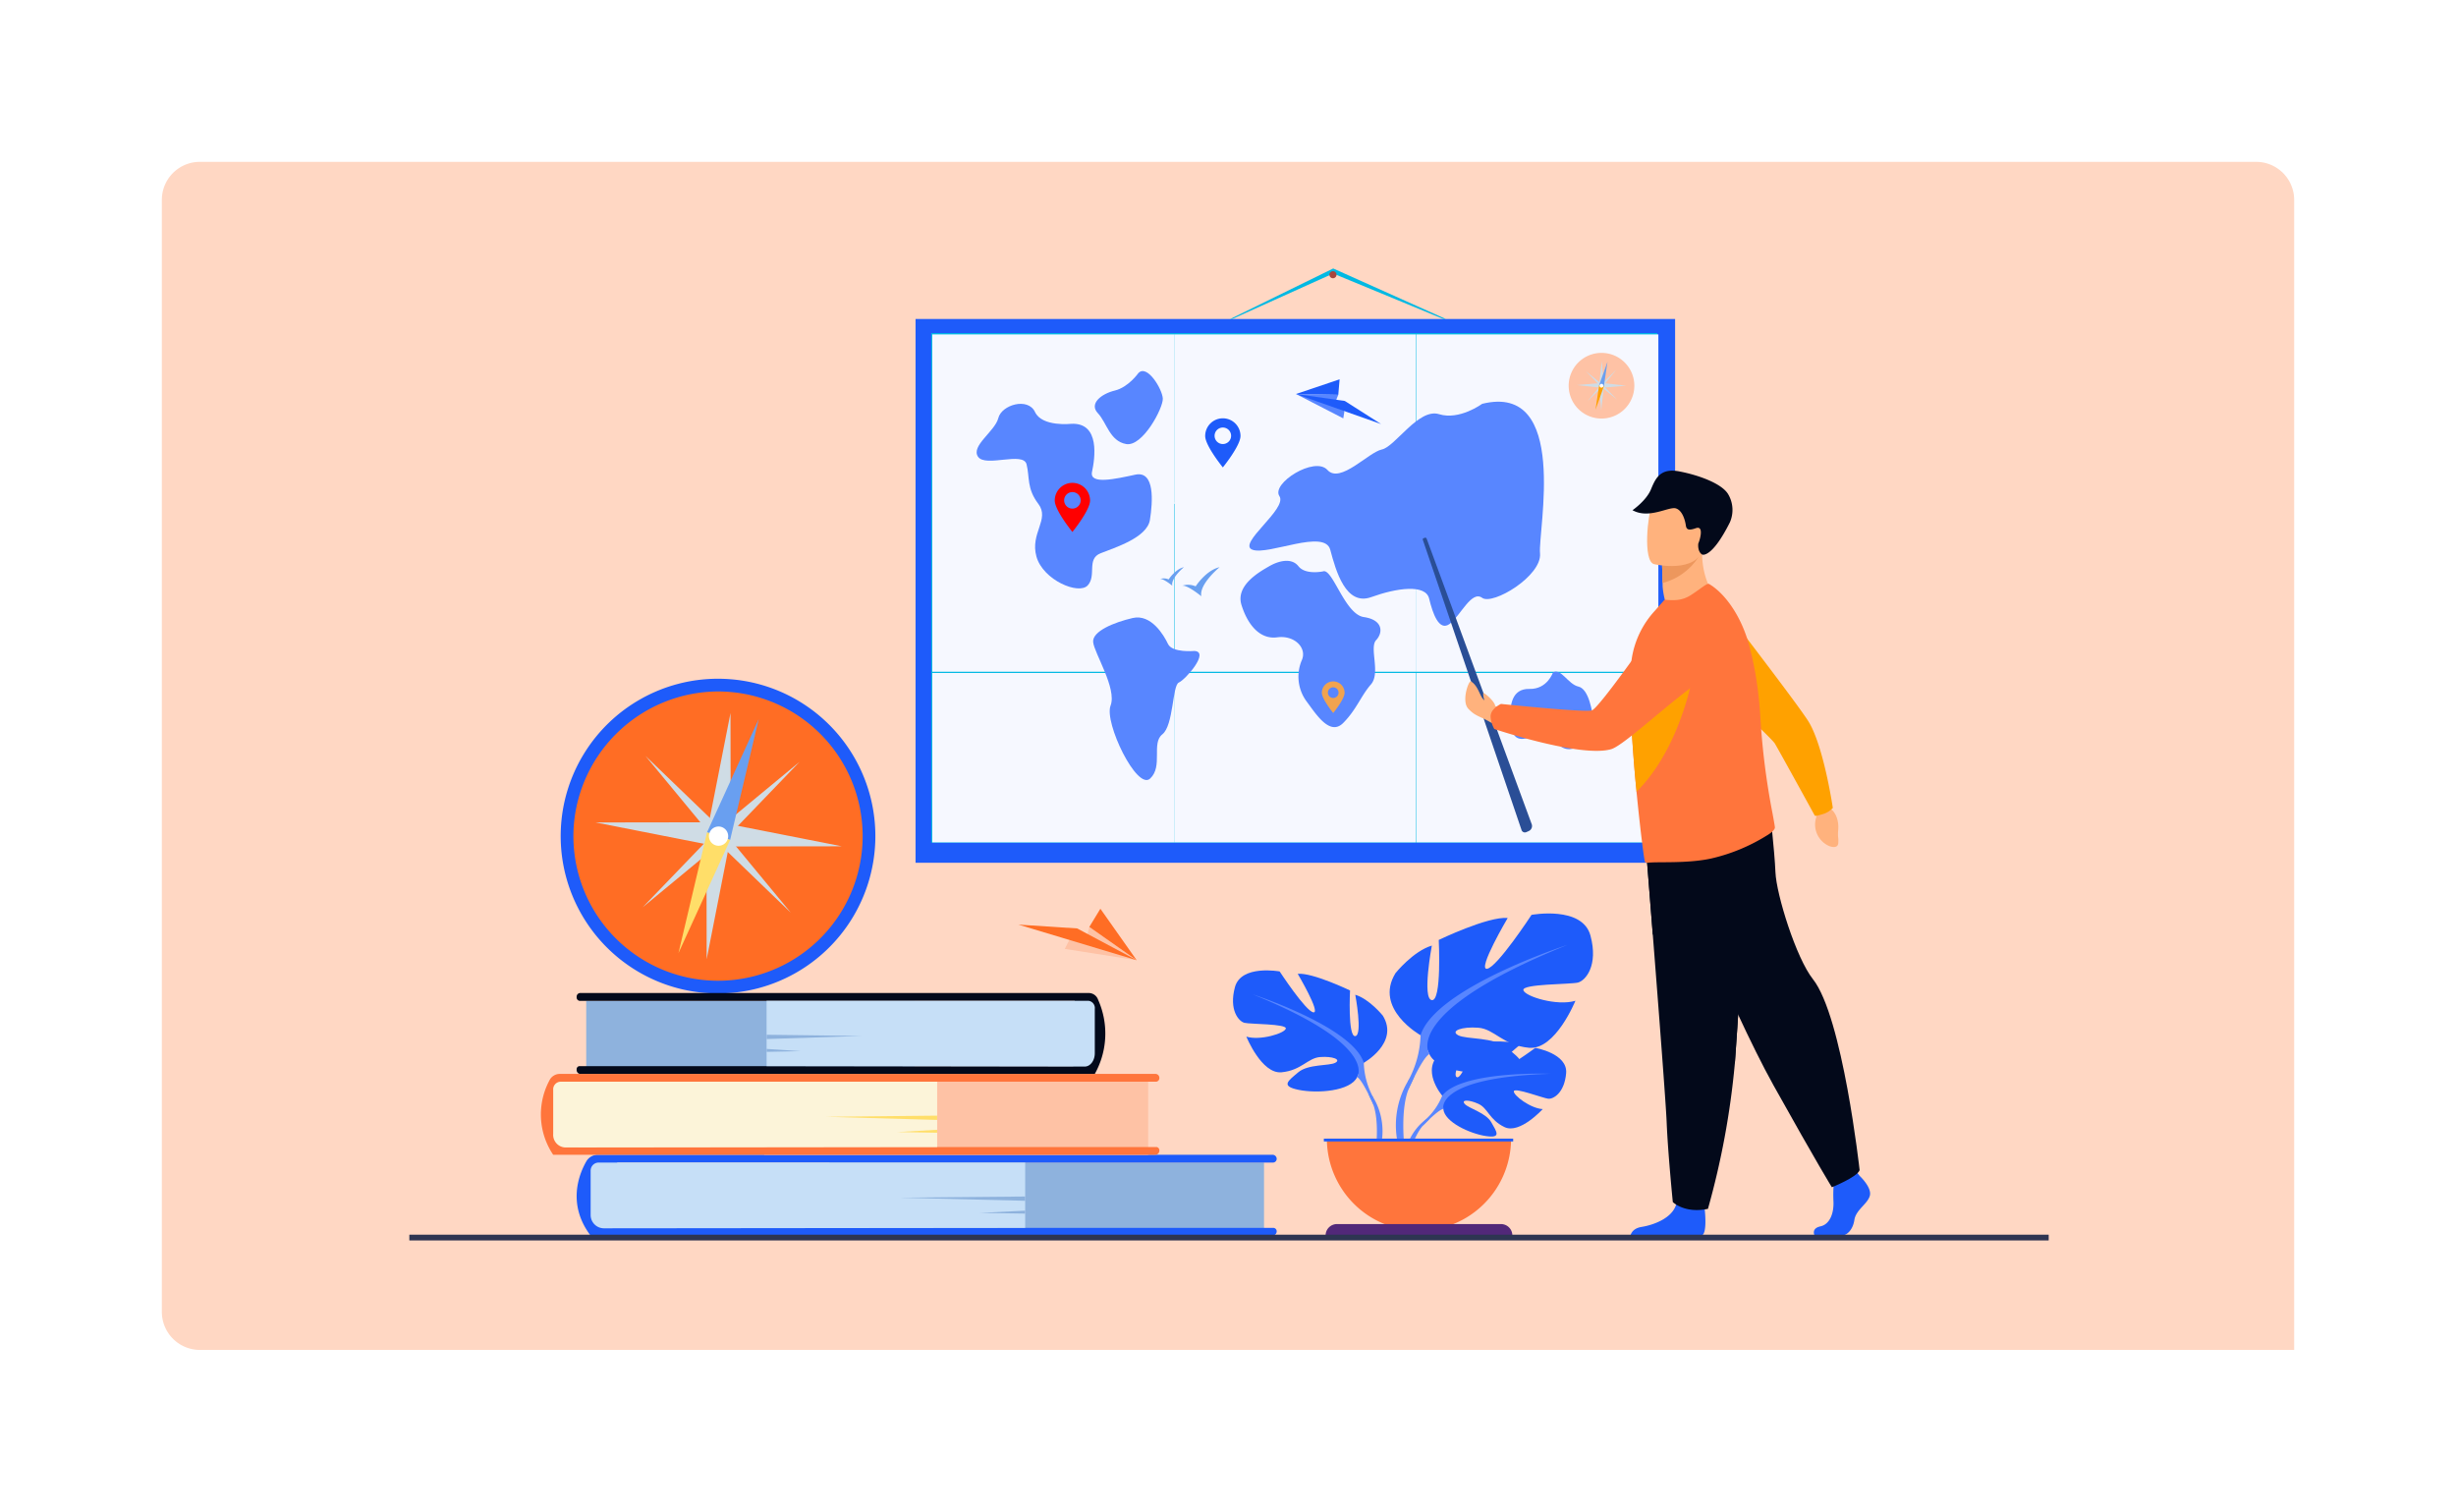 <svg xmlns="http://www.w3.org/2000/svg" xmlns:xlink="http://www.w3.org/1999/xlink" width="645" height="397" viewBox="0 0 645 397">
  <defs>
    <filter id="Rectangle_19434" x="0" y="0" width="645" height="397" filterUnits="userSpaceOnUse">
      <feOffset input="SourceAlpha"/>
      <feGaussianBlur stdDeviation="7.5" result="blur"/>
      <feFlood flood-color="#0c2464" flood-opacity="0.129"/>
      <feComposite operator="in" in2="blur"/>
      <feComposite in="SourceGraphic"/>
    </filter>
    <clipPath id="clip-path">
      <path id="Path_147511" data-name="Path 147511" d="M219.14,614.811a39.651,39.651,0,1,0,42.871-36.146q-1.716-.146-3.407-.145a39.656,39.656,0,0,0-39.464,36.291" transform="translate(-218.994 -578.52)" fill="none"/>
    </clipPath>
    <clipPath id="clip-path-2">
      <rect id="Rectangle_33939" data-name="Rectangle 33939" width="430.534" height="255.248" fill="#1e5bfa"/>
    </clipPath>
  </defs>
  <g id="Map_view_image_" data-name="Map view image " transform="translate(-256.5 -7672.5)">
    <g id="Image_manage_usage_1" data-name="Image manage usage 1" transform="translate(-7 46)" opacity="0.9">
      <g id="Group_89787" data-name="Group 89787" transform="translate(8 4665)">
        <g id="Group_66736" data-name="Group 66736" transform="translate(33 -426)">
          <g id="Prioritize_" data-name="Prioritize " transform="translate(245 3410)">
            <g transform="matrix(1, 0, 0, 1, -22.5, -22.5)" filter="url(#Rectangle_19434)">
              <rect id="Rectangle_19434-2" data-name="Rectangle 19434" width="600" height="352" rx="10" transform="translate(22.5 22.5)" fill="#fff"/>
            </g>
            <path id="Rectangle_22105" data-name="Rectangle 22105" d="M10,0H550a10,10,0,0,1,10,10V312a0,0,0,0,1,0,0H10A10,10,0,0,1,0,302V10A10,10,0,0,1,10,0Z" transform="translate(20 20)" fill="#ff6d24" opacity="0.3"/>
          </g>
        </g>
      </g>
    </g>
    <g id="Group_98031" data-name="Group 98031" transform="translate(364 7743.004)">
      <path id="Path_147613" data-name="Path 147613" d="M0,0H199.474V142.8H0Z" transform="translate(132.945 13.264)" fill="#1e5bfa"/>
      <rect id="Rectangle_33924" data-name="Rectangle 33924" width="190.687" height="133.811" transform="translate(137.062 16.974)" fill="#00b9e3"/>
      <g id="Group_98028" data-name="Group 98028" transform="translate(41.416 109.406)">
        <g id="Group_98027" data-name="Group 98027" clip-path="url(#clip-path)">
          <rect id="Rectangle_33925" data-name="Rectangle 33925" width="82.732" height="81.02" transform="translate(-1.712 0)" fill="#ff6d24"/>
        </g>
      </g>
      <g id="Group_98030" data-name="Group 98030" transform="translate(0 -0.003)">
        <g id="Group_98029" data-name="Group 98029" transform="translate(0 0)" clip-path="url(#clip-path-2)">
          <path id="Path_147512" data-name="Path 147512" d="M251.531,652.34c-1.177,0-2.371-.051-3.549-.151a41.322,41.322,0,0,1,3.46-82.495c1.177,0,2.371.051,3.549.151a41.322,41.322,0,0,1-3.46,82.495m-.089-79.307a38.2,38.2,0,0,0-37.8,34.763,37.982,37.982,0,0,0,34.624,41.067c1.085.092,2.184.139,3.266.139a37.983,37.983,0,0,0,3.177-75.829c-1.085-.092-2.184-.139-3.266-.139" transform="translate(-170.417 -461.954)" fill="#1e5bfa"/>
          <path id="Path_147513" data-name="Path 147513" d="M418.931,617.3l-6.312,32.061,6.363.542Z" transform="translate(-334.585 -500.558)" fill="#cfdce5"/>
          <path id="Path_147514" data-name="Path 147514" d="M412.669,819.432l6.312-32.061-6.362-.542Z" transform="translate(-334.585 -638.025)" fill="#cfdce5"/>
          <path id="Path_147515" data-name="Path 147515" d="M460.819,775.31,428.758,769l-.541,6.363Z" transform="translate(-347.233 -623.566)" fill="#cfdce5"/>
          <path id="Path_147516" data-name="Path 147516" d="M258.688,769.048l32.061,6.312L291.29,769Z" transform="translate(-209.765 -623.566)" fill="#cfdce5"/>
          <path id="Path_147517" data-name="Path 147517" d="M442.993,801.676l-17.939-21.7-2.327,2.186Z" transform="translate(-342.781 -632.466)" fill="#cfdce5"/>
          <path id="Path_147518" data-name="Path 147518" d="M327.869,676.778l17.939,21.7,2.327-2.186Z" transform="translate(-265.863 -548.787)" fill="#cfdce5"/>
          <path id="Path_147519" data-name="Path 147519" d="M323.966,800.214l21.7-17.939-2.186-2.327Z" transform="translate(-262.698 -632.445)" fill="#cfdce5"/>
          <path id="Path_147520" data-name="Path 147520" d="M448.864,685.089l-21.7,17.939,2.186,2.327Z" transform="translate(-346.378 -555.526)" fill="#cfdce5"/>
          <path id="Path_147521" data-name="Path 147521" d="M426.979,625.792l-13.57,29.725,6.064,2Z" transform="translate(-335.226 -507.443)" fill="#699ff0"/>
          <path id="Path_147522" data-name="Path 147522" d="M373.719,814.7l13.57-29.726-6.064-2Z" transform="translate(-303.042 -634.896)" fill="#ffde69"/>
          <path id="Path_147523" data-name="Path 147523" d="M416.2,776.634a2.527,2.527,0,1,1,1.607,3.191,2.527,2.527,0,0,1-1.607-3.191" transform="translate(-337.389 -628.35)" fill="#fff"/>
          <path id="Path_147524" data-name="Path 147524" d="M1422.624,1087.575s-5.889-6.87-.363-11.234c0,0,4.036-2.444,7.327-2.245,0,0-4.663,7.819-3.154,8.6s4.568-9.088,4.568-9.088,9.185-.891,12.139.53c0,0-7.852,6.425-6.2,6.808s10.135-5.924,10.135-5.924,8.549,1.455,8.093,6.67-3.4,6.825-4.7,6.687-8.868-3.03-9.033-1.969,4.394,4.528,7.586,4.69c0,0-6.027,6.647-10.032,4.728s-4.348-4.959-6.844-6.1-4.628-1.138-3.6.026,5.55,2.293,6.977,4.819,2.709,4.229-1.435,3.606-10.88-3.656-11.176-7.129Z" transform="translate(-1151.368 -870.343)" fill="#1e5bfa"/>
          <path id="Path_147525" data-name="Path 147525" d="M1440.512,1118.1s-23.218-.895-28.346,5.746a16.794,16.794,0,0,1-4.623,6.489l-.544,1.483s4.023-4.242,5.463-4.5c0,0-2.251-8.226,28.05-9.218" transform="translate(-1140.91 -906.615)" fill="#5886ff"/>
          <path id="Path_147526" data-name="Path 147526" d="M1387.021,1180.459a14.58,14.58,0,0,0-5.33,10.271l.9.081s1.592-6.809,4.469-9.472-.043-.88-.043-.88" transform="translate(-1120.388 -956.739)" fill="#5886ff"/>
          <path id="Path_147527" data-name="Path 147527" d="M1178.128,998.959s9.368-5.246,5-12.365c0,0-3.5-4.371-7.244-5.5,0,0,2,10.616,0,10.866s-1.374-11.99-1.374-11.99-9.867-4.746-13.739-4.371c0,0,6.12,10.367,4.122,10.117s-8.868-10.741-8.868-10.741S1145.9,973.1,1144.28,979.1s1,8.993,2.5,9.367,11.116.25,10.866,1.5-6.745,3.248-10.367,2.123c0,0,4,9.867,9.242,9.367s6.87-3.747,10.117-4,5.621.624,4,1.5-7.119.286-9.742,2.516-4.746,3.6.125,4.6,13.614.375,15.363-3.372Z" transform="translate(-927.46 -790.367)" fill="#1e5bfa"/>
          <path id="Path_147528" data-name="Path 147528" d="M1170.913,1007.867s26.229,8.493,29.226,17.986a19.928,19.928,0,0,0,2.5,9.118v1.873s-2.748-6.37-4.246-7.244c0,0,5.87-8.243-27.478-21.732" transform="translate(-949.472 -817.26)" fill="#5886ff"/>
          <path id="Path_147529" data-name="Path 147529" d="M1333.288,1146.181a17.3,17.3,0,0,1,1.739,13.62l-1.041-.28s1.01-8.236-1.106-12.377.408-.962.408-.962" transform="translate(-1080.123 -928.471)" fill="#5886ff"/>
          <path id="Path_147530" data-name="Path 147530" d="M1369.448,927.61s-12.348-6.915-6.585-16.3c0,0,4.61-5.762,9.549-7.244,0,0-2.634,13.995,0,14.324s1.811-15.806,1.811-15.806,13.006-6.256,18.111-5.763c0,0-8.068,13.665-5.433,13.336S1398.59,896,1398.59,896s13.336-2.469,15.476,5.433-1.317,11.854-3.293,12.348-14.653.329-14.324,1.976,8.891,4.281,13.665,2.8c0,0-5.268,13.006-12.183,12.348s-9.055-4.939-13.336-5.268-7.409.823-5.268,1.976,9.384.378,12.842,3.317,6.256,4.75-.165,6.068-17.946.494-20.251-4.445Z" transform="translate(-1103.878 -726.252)" fill="#1e5bfa"/>
          <path id="Path_147531" data-name="Path 147531" d="M1428.663,939.353s-34.575,11.2-38.526,23.708a26.266,26.266,0,0,1-3.293,12.019v2.47s3.622-8.4,5.6-9.549c0,0-7.738-10.866,36.221-28.647" transform="translate(-1124.567 -761.704)" fill="#5886ff"/>
          <path id="Path_147532" data-name="Path 147532" d="M1373,1121.676a22.8,22.8,0,0,0-2.292,17.953l1.372-.369s-1.332-10.856,1.458-16.316-.537-1.269-.537-1.269" transform="translate(-1110.722 -908.3)" fill="#5886ff"/>
          <path id="Path_147533" data-name="Path 147533" d="M1298.345,1232.5a24.188,24.188,0,0,0,24.188-24.188h-48.376a24.188,24.188,0,0,0,24.188,24.188" transform="translate(-1033.191 -979.8)" fill="#ff753c"/>
          <path id="Path_147535" data-name="Path 147535" d="M1321.434,1329.926H1272.39a2.984,2.984,0,0,1,2.984-2.984h43.075a2.984,2.984,0,0,1,2.984,2.984" transform="translate(-1031.758 -1075.993)" fill="#522879"/>
          <path id="Path_147614" data-name="Path 147614" d="M0,0H49.721V.742H0Z" transform="translate(240.171 228.514)" fill="#1e5bfa"/>
          <path id="Path_147536" data-name="Path 147536" d="M910.192,920.1l18.876,2.971-12.429-8.736-.678,2.733-4.612.767Z" transform="translate(-738.058 -741.414)" fill="#fec2a5"/>
          <path id="Path_147537" data-name="Path 147537" d="M876.915,920.477l-15.624-8.342-15.416-1Z" transform="translate(-685.905 -738.823)" fill="#ff6d24"/>
          <path id="Path_147538" data-name="Path 147538" d="M944.284,893.856l12.429,8.736-9.525-13.511Z" transform="translate(-765.703 -720.939)" fill="#ff6d24"/>
          <rect id="Rectangle_33927" data-name="Rectangle 33927" width="63.528" height="44.499" transform="translate(137.338 17.319)" fill="#f6f8ff"/>
          <rect id="Rectangle_33928" data-name="Rectangle 33928" width="63.527" height="44.499" transform="translate(200.866 17.319)" fill="#f6f8ff"/>
          <rect id="Rectangle_33929" data-name="Rectangle 33929" width="63.527" height="44.499" transform="translate(264.498 17.319)" fill="#f6f8ff"/>
          <rect id="Rectangle_33930" data-name="Rectangle 33930" width="63.528" height="44.499" transform="translate(137.338 106.224)" fill="#f6f8ff"/>
          <rect id="Rectangle_33931" data-name="Rectangle 33931" width="63.527" height="44.499" transform="translate(200.866 106.224)" fill="#f6f8ff"/>
          <rect id="Rectangle_33932" data-name="Rectangle 33932" width="63.527" height="44.499" transform="translate(264.498 106.224)" fill="#f6f8ff"/>
          <rect id="Rectangle_33933" data-name="Rectangle 33933" width="63.527" height="44.499" transform="translate(264.498 61.406)" fill="#f6f8ff"/>
          <rect id="Rectangle_33934" data-name="Rectangle 33934" width="63.528" height="44.499" transform="translate(200.97 61.406)" fill="#f6f8ff"/>
          <rect id="Rectangle_33935" data-name="Rectangle 33935" width="63.528" height="44.499" transform="translate(137.338 61.406)" fill="#f6f8ff"/>
          <path id="Path_147539" data-name="Path 147539" d="M1540.2,560.012s-1.484,4.451-6.183,4.328-5.194,4.451-4.946,7.914.742,6.059,4.575,4.946,4.575-1.979,8.038,1.731,9.645-1.855,9.274-5.317-1.36-9.274-4.081-9.893-4.575-4.946-6.677-3.71" transform="translate(-1239.855 -453.924)" fill="#5886ff"/>
          <path id="Path_147544" data-name="Path 147544" d="M812.656,193.221s-7.667.866-9.522-3.092-8.779-1.9-9.645,1.586-7.3,7.317-5.317,10.161,11.871-1.484,12.737,1.978,0,6.307,3.091,10.387-2.226,7.666-.495,13.849,11.129,10.14,13.478,7.543-.371-6.925,3.339-8.409,12.242-4.081,12.984-8.78,1.36-12.984-3.833-11.871-12.118,2.72-11.376-.742,2.226-12.984-5.441-12.613" transform="translate(-638.81 -152.423)" fill="#5886ff"/>
          <path id="Path_147545" data-name="Path 147545" d="M1175.866,408.743s-4.576.989-6.43-1.36-5.317-1.36-7.667,0-8.9,4.946-7.3,10.14,4.823,9.15,9.4,8.532,7.914,2.844,6.43,6.059a10.967,10.967,0,0,0,1.36,10.882c2.473,3.339,6.059,9.027,9.521,5.564s4.7-7.172,7.3-10.14-.494-9.645,1.36-11.624,1.854-5.317-3.215-6.059-8.223-12.984-10.758-11.995" transform="translate(-935.938 -329.191)" fill="#5886ff"/>
          <path id="Path_147546" data-name="Path 147546" d="M976.14,493.406s-5.812.53-6.925-1.837-4.451-7.931-9.274-6.818-10.634,3.462-10.387,6.306,6.307,12.242,4.575,16.694,6.925,22.381,10.387,19.166.247-9.274,3.215-11.624,2.6-12.86,4.328-13.6,8.2-8.094,4.081-8.285" transform="translate(-769.97 -392.957)" fill="#5886ff"/>
          <path id="Path_147547" data-name="Path 147547" d="M1109.811,208.064a4.638,4.638,0,0,0-4.638,4.638c0,2.562,4.638,8.257,4.638,8.257s4.638-5.7,4.638-8.257a4.638,4.638,0,0,0-4.638-4.638m0,6.759a2.168,2.168,0,1,1,2.168-2.168,2.168,2.168,0,0,1-2.168,2.168" transform="translate(-896.165 -168.715)" fill="#1e5bfa"/>
          <path id="Path_147548" data-name="Path 147548" d="M1270.167,573.381a2.987,2.987,0,0,0-2.987,2.987c0,1.65,2.987,5.317,2.987,5.317s2.987-3.667,2.987-5.317a2.987,2.987,0,0,0-2.987-2.987m0,4.353a1.4,1.4,0,1,1,1.4-1.4,1.4,1.4,0,0,1-1.4,1.4" transform="translate(-1027.533 -464.944)" fill="#f1a34f"/>
          <path id="Path_147549" data-name="Path 147549" d="M963.3,143.038s-2.6,3.71-6.183,4.575-6.8,3.462-4.452,5.935,3.091,7.317,7.419,8.11,9.769-9.47,9.645-11.943-4.125-9.141-6.43-6.677" transform="translate(-771.849 -115.551)" fill="#5886ff"/>
          <path id="Path_147550" data-name="Path 147550" d="M900.9,297.707a4.638,4.638,0,0,0-4.638,4.638c0,2.561,4.638,8.257,4.638,8.257s4.638-5.7,4.638-8.257a4.638,4.638,0,0,0-4.638-4.638m0,6.759a2.168,2.168,0,1,1,2.168-2.168,2.168,2.168,0,0,1-2.168,2.168" transform="translate(-726.762 -241.405)" fill="red"/>
          <path id="Path_147551" data-name="Path 147551" d="M1227.674,185.556s-5.936,4.383-11.314,2.714-11.5,8.532-15.024,9.274-10.943,9.089-14.282,5.379-14.839,3.536-12.613,6.869-11.315,12.607-7.048,14.091,18.919-5.564,20.4,0,4.08,14.839,10.758,12.428,14.282-3.482,15.209.392,2.6,8.7,5.379,6.656,5.75-8.9,8.532-6.863,15.766-5.75,15.209-11.685,7.79-44.935-15.209-39.254" transform="translate(-945.938 -150.007)" fill="#5886ff"/>
          <path id="Path_147552" data-name="Path 147552" d="M1243.694,180.72l-12.42-6.4,11.106.214-.781,1.905,2.39,2.444Z" transform="translate(-998.418 -141.353)" fill="#5886ff"/>
          <path id="Path_147553" data-name="Path 147553" d="M1231.274,174.321l12.821,1.826,9.527,6.069Z" transform="translate(-998.418 -141.353)" fill="#1e5bfa"/>
          <path id="Path_147554" data-name="Path 147554" d="M1242.38,157.992l-11.106-.213,11.455-3.858Z" transform="translate(-998.417 -124.811)" fill="#1e5bfa"/>
          <path id="Path_147565" data-name="Path 147565" d="M1076.11,419.84s2.728-4.251,6.287-5.031c0,0-5.426,4.467-4.794,7.627,0,0-4.017-3.3-5.181-2.7a4.969,4.969,0,0,1,3.688.1" transform="translate(-869.607 -336.361)" fill="#699ff0"/>
          <path id="Path_147566" data-name="Path 147566" d="M1044.377,418.01s1.736-2.705,4-3.2c0,0-3.453,2.843-3.051,4.854,0,0-2.556-2.1-3.3-1.716a3.161,3.161,0,0,1,2.347.064" transform="translate(-844.963 -336.36)" fill="#699ff0"/>
          <path id="Path_147570" data-name="Path 147570" d="M1753.545,403.123s-5.4,6.41-12.283,3.728a20.847,20.847,0,0,1-1.5-6.219c0-.325-.006-.639-.011-.939-.037-2.972-.137-4.639-.137-4.639l.007,0c.313-.13,10.518-4.32,10.509-3.972-.175,8.037,3.416,12.042,3.416,12.042" transform="translate(-1410.62 -317.103)" fill="#ffb27d"/>
          <path id="Path_147571" data-name="Path 147571" d="M1749.1,400.98a15.961,15.961,0,0,1-9.355,6.7c-.037-2.972-.137-4.639-.137-4.639l.007,0c.282-.076,9.778-2.593,9.485-2.056" transform="translate(-1410.62 -325.086)" fill="#ed975d"/>
          <path id="Path_147572" data-name="Path 147572" d="M1720.657,329.448s11.477,2.7,13.047-4.475,4.109-11.655-3.152-13.681-9.288.4-10.395,2.665-2.444,14.6.5,15.491" transform="translate(-1393.802 -251.806)" fill="#ffb27d"/>
          <path id="Path_147573" data-name="Path 147573" d="M1716.848,302.815c.157.1,2.626.859,7.3-8.457a8.113,8.113,0,0,0-.477-7.422c-1.711-2.8-7.779-4.993-12.82-5.95s-6.251,1.88-7.439,4.731c-1.246,2.993-4.845,5.457-4.845,5.457,4.347,2.428,9.583-1.045,11.4-.474s2.455,3.43,2.591,4.346.345,1.678,2.626.86,1.031,3.232.666,4.007c0,0-.31,2.063,1,2.9" transform="translate(-1377.339 -227.693)" fill="#03091a"/>
          <path id="Path_147574" data-name="Path 147574" d="M1950.6,1269.448h6.949c1.457,0,3.075-1.459,3.48-4.129s3.4-4.129,4.048-6.315-2.672-5.263-2.672-5.263l-.555-.713-.577-.743-5.5,1.295s-.136,1.311-.221,2.98a38.149,38.149,0,0,0-.022,3.821c.162,2.915-.816,6.054-3.406,6.621s-1.52,2.448-1.52,2.448" transform="translate(-1581.528 -1015.454)" fill="#1e5bfa"/>
          <path id="Path_147575" data-name="Path 147575" d="M1695.745,1300.042h18.42a1.663,1.663,0,0,0,.391-.114c1.23-.616.845-5.324.7-6.779-.028-.27-.049-.428-.049-.428s-6.477-5.18-7.368-1.214c-.028.124-.061.245-.1.365v0c-1.125,3.712-6.151,5.4-9.054,5.867-2.219.361-2.794,1.653-2.942,2.3" transform="translate(-1375.049 -1046.047)" fill="#1e5bfa"/>
          <path id="Path_147576" data-name="Path 147576" d="M1715.375,774.075s.984,12.273,2.14,27.026c1.572,20.04,3.461,44.657,3.648,49.32.323,8.1,1.62,21.051,1.62,21.051s3.075,3.077,9.229,1.78a211.909,211.909,0,0,0,7.051-38.055c.024-.32.049-.644.073-.967,1.457-19.917,3.723-61.856,3.723-61.856Z" transform="translate(-1390.966 -626.304)" fill="#03091a"/>
          <path id="Path_147577" data-name="Path 147577" d="M1715.375,774.075s.984,12.273,2.14,27.026l21.549,34.1c.024-.32.049-.644.073-.967,1.457-19.917,3.723-61.856,3.723-61.856Z" transform="translate(-1390.966 -626.304)" fill="#03091a"/>
          <path id="Path_147578" data-name="Path 147578" d="M1739.129,754.7s17.731,44.448,29.389,65.336,15.3,26.717,15.3,26.717,6.679-2.671,7.287-4.493c0,0-4.458-40.326-12.266-50.156-4.412-5.555-9.594-22.224-9.837-28.053s-1.579-17.367-1.579-17.367Z" transform="translate(-1410.228 -605.476)" fill="#03091a"/>
          <path id="Path_147579" data-name="Path 147579" d="M1952.34,741.886l.188,2.859a6.159,6.159,0,0,0,3.4,7.683s2.261.912,2.353-.848-.2-1.1-.014-3.577-.791-4.821-2.43-5.61l-1.346-1.552Z" transform="translate(-1583.004 -600.733)" fill="#ffb27d"/>
          <path id="Path_147580" data-name="Path 147580" d="M1822.023,515.1c-1.963.63-2.277.488-2.277.488s-9.552-17.391-10.52-18.983-20.281-19.5-20.281-19.5l4.963-18.508s21.967,28.445,24.339,32.527c3.92,6.745,6.216,22.41,6.216,22.41a5.742,5.742,0,0,1-2.441,1.568" transform="translate(-1450.624 -371.867)" fill="#ffa100"/>
          <path id="Path_147581" data-name="Path 147581" d="M1731.45,503.918a47.83,47.83,0,0,1-14.755,6.118c-6.3,1.372-14.006.786-16.588,1.111a1.107,1.107,0,0,1-.755-.193c-.189-.119-1.2-7.9-2.172-17.738-.026-.226-.052-.465-.07-.7-.013-.159-.023-.319-.026-.473l-.017-.139c-.105-1.022-.208-2.065-.3-3.118-.238-2.626-.443-5.321-.635-8.011-.018-.256-.037-.514-.053-.771-.3-4.338-.519-8.612-.588-12.413,0-.091,0-.182,0-.273a82.32,82.32,0,0,1,.2-8.288c.041-.477.089-.924.147-1.345a23.908,23.908,0,0,1,6.108-12.733l2.536-2.877c2.433.214,4.541.3,6.917-1.224,2.574-1.651,4.237-3.205,4.759-2.914,3.984,2.331,8.3,8.065,10.462,15.848a88.268,88.268,0,0,1,2.571,13.872q.309,2.86.475,5.81a190.969,190.969,0,0,0,3.172,24.778c.275,1.506.491,2.7.61,3.532.119.753-1.35,1.762-1.994,2.144" transform="translate(-1374.823 -355.084)" fill="#ff753c"/>
          <path id="Path_147582" data-name="Path 147582" d="M1713.225,526.514s-2.168,23.97-16.035,37.855c-.013-.159-.023-.319-.026-.473l-.017-.139c-.105-1.022-.208-2.065-.3-3.118-.238-2.626-.443-5.321-.635-8.011-.018-.256-.037-.514-.053-.772-.3-4.338-.519-8.612-.588-12.412,0-.091,0-.182,0-.273.028-2.272.095-4.344.2-6.164a30.571,30.571,0,0,1,17.456-6.494" transform="translate(-1374.903 -426.94)" fill="#ffa100"/>
          <path id="Path_147583" data-name="Path 147583" d="M1433.27,450.6l-25.8-75.832c-.119-.345-.277-.675.066-.8l.313-.114c.352-.128.455.1.583.451l27.5,74.742a1.447,1.447,0,0,1-.771,1.816l-.637.284a.929.929,0,0,1-1.256-.546" transform="translate(-1141.177 -303.125)" fill="#2a4e96"/>
          <path id="Path_147584" data-name="Path 147584" d="M1474.243,579.739c-.013-1.11-2.941-3.676-3.135-3.367a4.77,4.77,0,0,0,.326,1.879c-1.216-.814-1.494-3.691-3.547-4.975-.569-.356-2.6,5.205-.674,7.223s2.844,1.793,6.043,3.66l2.318.156,1.145-3.6s-1.235-.452-2.476-.973" transform="translate(-1189.08 -464.846)" fill="#ffb27d"/>
          <path id="Path_147585" data-name="Path 147585" d="M1501.5,501.689c-.152-2.187,2.731-3.452,2.731-3.452s21.968,2.29,23.858,1.7,16.008-20.854,16.008-20.854,6.193-6.985,11.265-5.442c4.407,1.34,6.13,4.778,6.716,8.052a9.646,9.646,0,0,1-4.479,9.9c-7.586,4.653-20.855,17.477-24.431,18.525-7.96,2.334-30.7-5.295-30.7-5.295a7.871,7.871,0,0,1-.969-3.133" transform="translate(-1217.532 -383.882)" fill="#ff753c"/>
          <path id="Path_147586" data-name="Path 147586" d="M1609.94,125.849a8.623,8.623,0,1,1,8.623,8.623,8.622,8.622,0,0,1-8.623-8.623" transform="translate(-1305.471 -95.057)" fill="#fec2a5"/>
          <path id="Path_147587" data-name="Path 147587" d="M1652.874,128.509l-.713,6.489h1.276Z" transform="translate(-1339.708 -104.205)" fill="#cfdce5"/>
          <path id="Path_147588" data-name="Path 147588" d="M1652.723,169.308l.713-6.489h-1.276Z" transform="translate(-1339.707 -132.027)" fill="#cfdce5"/>
          <path id="Path_147589" data-name="Path 147589" d="M1662.022,159.671l-6.489-.713v1.276Z" transform="translate(-1342.442 -128.895)" fill="#cfdce5"/>
          <path id="Path_147590" data-name="Path 147590" d="M1621.223,159.52l6.489.713v-1.276Z" transform="translate(-1314.62 -128.896)" fill="#cfdce5"/>
          <path id="Path_147591" data-name="Path 147591" d="M1658.617,165.091l-3.938-4.016-.426.475Z" transform="translate(-1341.403 -130.612)" fill="#cfdce5"/>
          <path id="Path_147592" data-name="Path 147592" d="M1633.426,142.349l3.938,4.016.426-.475Z" transform="translate(-1324.516 -115.428)" fill="#cfdce5"/>
          <path id="Path_147593" data-name="Path 147593" d="M1636.213,165.568l4.016-3.939-.474-.426Z" transform="translate(-1326.776 -130.716)" fill="#cfdce5"/>
          <path id="Path_147594" data-name="Path 147594" d="M1658.955,140.377l-4.016,3.939.474.426Z" transform="translate(-1341.96 -113.829)" fill="#cfdce5"/>
          <path id="Path_147595" data-name="Path 147595" d="M1654.45,129.535l-2.2,6.147,1.241.3Z" transform="translate(-1339.781 -105.037)" fill="#699ff0"/>
          <path id="Path_147596" data-name="Path 147596" d="M1647.194,168.481l2.2-6.147-1.241-.3Z" transform="translate(-1335.68 -131.393)" fill="#ffa100"/>
          <path id="Path_147597" data-name="Path 147597" d="M1652.878,160.538a.5.5,0,1,1,.374.608.5.5,0,0,1-.374-.608" transform="translate(-1340.277 -129.862)" fill="#fff"/>
          <path id="Path_147598" data-name="Path 147598" d="M1195.9,13.276,1166.936,1.324l-26.5,11.941h-.541L1166.951,0l29.577,13.267Z" transform="translate(-924.322 0.003)" fill="#00b9e3"/>
          <path id="Path_147599" data-name="Path 147599" d="M1277.717,4.71a.927.927,0,1,1,.927.927.928.928,0,0,1-.927-.927" transform="translate(-1036.078 -3.067)" fill="#a9453d"/>
          <rect id="Rectangle_33936" data-name="Rectangle 33936" width="114.122" height="19.195" transform="translate(110.34 234.799)" fill="#8eb2dd"/>
          <path id="Path_147600" data-name="Path 147600" d="M415.3,1249.924H243.518l-.514-17.15H415.2a.992.992,0,0,0,1-1,1.081,1.081,0,0,0-1.08-1.049H237.906a3.472,3.472,0,0,0-3.018,1.746c-1.936,3.393-5.08,11.267,1.142,19.495H415.043a1.16,1.16,0,0,0,1.16-1.145.905.905,0,0,0-.907-.9" transform="translate(-188.413 -997.975)" fill="#1e5bfa"/>
          <path id="Path_147601" data-name="Path 147601" d="M365.909,1258.693l-110.623.113a3.5,3.5,0,0,1-3.5-3.5v-11.655a2.112,2.112,0,0,1,2.112-2.112h112.01Z" transform="translate(-204.17 -1006.744)" fill="#c6dff7"/>
          <path id="Path_147602" data-name="Path 147602" d="M680.559,1288.968l33.033-.307v1.125Z" transform="translate(-551.853 -1044.952)" fill="#8eb2dd"/>
          <path id="Path_147603" data-name="Path 147603" d="M792.313,1308.9l11.9-.591v.773Z" transform="translate(-642.472 -1060.883)" fill="#8eb2dd"/>
          <rect id="Rectangle_33937" data-name="Rectangle 33937" width="86.191" height="19.195" transform="translate(46.456 192.325)" fill="#8eb2dd"/>
          <path id="Path_147604" data-name="Path 147604" d="M233.041,1025.338H362.776l.388-17.15H233.111a.9.9,0,0,1-.755-1,.968.968,0,0,1,.816-1.049H367.014a2.6,2.6,0,0,1,2.279,1.746,21.737,21.737,0,0,1-.863,19.495h-135.2a1.044,1.044,0,0,1-.876-1.144.817.817,0,0,1,.685-.9" transform="translate(-188.413 -815.862)" fill="#03091a"/>
          <path id="Path_147605" data-name="Path 147605" d="M496.129,1034.106l83.548.113c1.459,0,2.643-1.564,2.643-3.5v-11.655a1.909,1.909,0,0,0-1.6-2.112h-84.6Z" transform="translate(-402.302 -824.631)" fill="#c6dff7"/>
          <path id="Path_147606" data-name="Path 147606" d="M521.078,1064.381l-24.948-.307v1.125Z" transform="translate(-402.302 -862.838)" fill="#8eb2dd"/>
          <path id="Path_147607" data-name="Path 147607" d="M505.115,1084.313l-8.986-.591v.773Z" transform="translate(-402.302 -878.77)" fill="#8eb2dd"/>
          <rect id="Rectangle_33938" data-name="Rectangle 33938" width="100.833" height="19.195" transform="translate(93.201 213.564)" fill="#fec2a5"/>
          <path id="Path_147608" data-name="Path 147608" d="M344.247,1137.64H192.472l-.454-17.15H344.165a.94.94,0,0,0,.883-1,1.019,1.019,0,0,0-.955-1.049H187.513a3.024,3.024,0,0,0-2.666,1.746,18.951,18.951,0,0,0,1.009,19.495H344.024a1.1,1.1,0,0,0,1.025-1.145.857.857,0,0,0-.8-.9" transform="translate(-148.075 -906.925)" fill="#ff753c"/>
          <path id="Path_147609" data-name="Path 147609" d="M300.612,1146.408l-97.742.113a3.311,3.311,0,0,1-3.092-3.5V1131.37a2,2,0,0,1,1.866-2.112h98.967Z" transform="translate(-161.997 -915.694)" fill="#fcf4d9"/>
          <path id="Path_147610" data-name="Path 147610" d="M578.623,1176.684l29.187-.307v1.125Z" transform="translate(-469.195 -953.902)" fill="#ffde69"/>
          <path id="Path_147611" data-name="Path 147611" d="M677.365,1196.615l10.513-.591v.773Z" transform="translate(-549.263 -969.834)" fill="#ffde69"/>
          <path id="Path_147612" data-name="Path 147612" d="M430.467,1343.174H.067a.067.067,0,0,1-.067-.067v-1.381a.067.067,0,0,1,.067-.067h430.4a.067.067,0,0,1,.067.067v1.381a.067.067,0,0,1-.067.067" transform="translate(0 -1087.927)" fill="#2e3552"/>
        </g>
      </g>
    </g>
  </g>
</svg>

